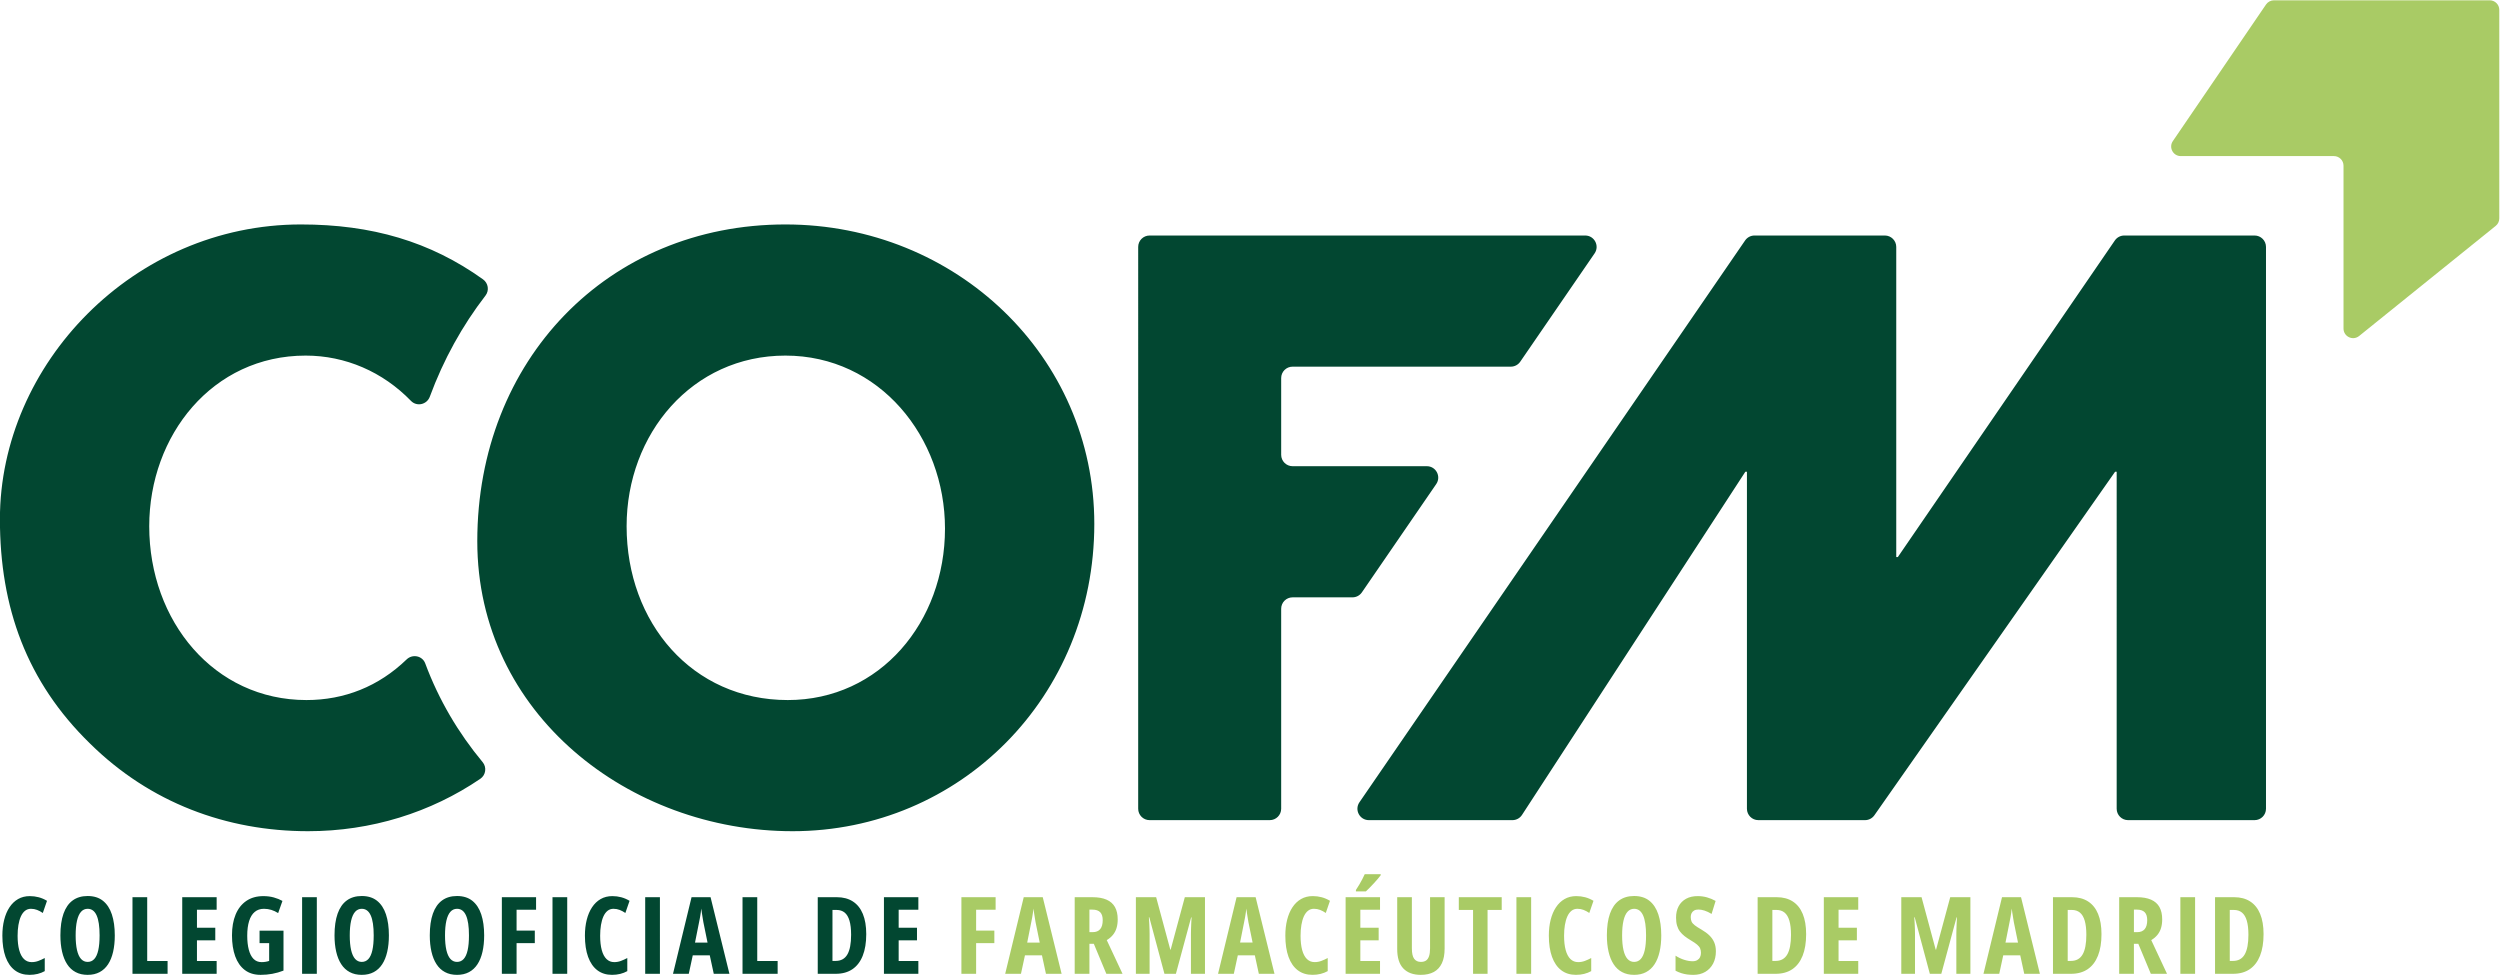 <?xml version="1.0" encoding="UTF-8" standalone="no"?>
<!-- Created with Inkscape (http://www.inkscape.org/) -->

<svg
   xmlns:dc="http://purl.org/dc/elements/1.1/"
   xmlns:cc="http://creativecommons.org/ns#"
   xmlns:rdf="http://www.w3.org/1999/02/22-rdf-syntax-ns#"
   xmlns:svg="http://www.w3.org/2000/svg"
   xmlns="http://www.w3.org/2000/svg"
   xmlns:sodipodi="http://sodipodi.sourceforge.net/DTD/sodipodi-0.dtd"
   xmlns:inkscape="http://www.inkscape.org/namespaces/inkscape"
   version="1.1"
   id="svg2"
   xml:space="preserve"
   width="1511.812"
   height="589.478"
   viewBox="0 0 1511.812 589.478"
   sodipodi:docname="COFM-logo-vert.svg"
   inkscape:version="0.92.4 (5da689c313, 2019-01-14)"><defs
     id="defs6"><clipPath
       clipPathUnits="userSpaceOnUse"
       id="clipPath18"><path
         d="M 0,673.103 H 1417.323 V 0 H 0 Z"
         id="path16"
         inkscape:connector-curvature="0" /></clipPath></defs><sodipodi:namedview
     pagecolor="#ffffff"
     bordercolor="#666666"
     borderopacity="1"
     objecttolerance="10"
     gridtolerance="10"
     guidetolerance="10"
     inkscape:pageopacity="0"
     inkscape:pageshadow="2"
     inkscape:window-width="1920"
     inkscape:window-height="1027"
     id="namedview4"
     showgrid="false"
     fit-margin-top="0"
     fit-margin-left="0"
     fit-margin-right="0"
     fit-margin-bottom="0"
     inkscape:zoom="0.18467954"
     inkscape:cx="755.90388"
     inkscape:cy="294.73909"
     inkscape:window-x="-8"
     inkscape:window-y="-8"
     inkscape:window-maximized="1"
     inkscape:current-layer="g10" /><g
     id="g10"
     inkscape:groupmode="layer"
     inkscape:label="COFM - Logo RGB"
     transform="matrix(1.333,0,0,-1.333,-188.976,743.474)"><g
       id="g12"><g
         id="g14"
         clip-path="url(#clipPath18)"><g
           id="g20"
           transform="translate(1164.574,185.683)"><path
             d="m 0,0 c 2.858,0 5.176,2.317 5.176,5.175 v 254.871 c 0,2.859 -2.318,5.176 -5.176,5.176 h -59.12 c -1.707,0 -3.304,-0.842 -4.269,-2.25 L -161.843,119.35 h -0.716 v 140.696 c 0,2.859 -2.317,5.176 -5.176,5.176 h -59.122 c -1.705,0 -3.301,-0.841 -4.267,-2.247 L -406.088,8.105 C -408.446,4.67 -405.987,0 -401.821,0 h 65.136 c 1.751,0 3.383,0.885 4.338,2.352 l 101.333,155.705 h 0.716 V 5.175 c 0,-2.858 2.317,-5.175 5.176,-5.175 h 48.402 c 1.688,0 3.269,0.823 4.238,2.206 L -63.28,158.057 h 0.717 V 5.175 C -62.563,2.317 -60.246,0 -57.388,0 Z m -375.517,160.567 h -60.898 c -2.859,0 -5.176,2.317 -5.176,5.175 v 34.809 c 0,2.858 2.317,5.175 5.176,5.175 h 99.005 c 1.706,0 3.302,0.841 4.267,2.247 l 33.737,49.144 c 2.357,3.434 -0.101,8.105 -4.267,8.105 h -197.614 c -2.858,0 -5.175,-2.317 -5.175,-5.176 V 5.175 c 0,-2.858 2.317,-5.175 5.175,-5.175 h 54.521 c 2.858,0 5.175,2.317 5.175,5.175 v 90.721 c 0,2.858 2.317,5.175 5.176,5.175 h 27.161 c 1.706,0 3.302,0.84 4.267,2.247 l 33.737,49.144 c 2.357,3.434 -0.101,8.105 -4.267,8.105 M -665.427,54.478 c -43.368,0 -73.114,35.124 -73.114,78.849 0,41.934 29.746,77.417 72.039,77.417 42.649,0 72.398,-36.916 72.398,-78.491 0,-42.293 -29.389,-77.775 -71.323,-77.775 m 2.15,-59.496 c 75.984,0 136.912,60.929 136.912,139.421 0,75.982 -62.72,135.836 -140.137,135.836 -80.642,0 -139.78,-61.646 -139.78,-143.721 0,-78.492 69.173,-131.536 143.005,-131.536 m -140.58,31.34 c 1.946,-2.339 1.462,-5.858 -1.054,-7.57 -22.465,-15.287 -49.478,-23.77 -78.152,-23.77 -36.916,0 -71.681,12.903 -98.92,39.783 -28.672,27.956 -40.859,61.647 -40.859,101.788 0,70.248 60.571,133.686 136.553,133.686 32.097,0 58.665,-7.746 82.621,-24.916 2.369,-1.698 2.901,-5.035 1.12,-7.343 -10.536,-13.647 -19.075,-29.068 -25.273,-45.894 -1.317,-3.575 -5.887,-4.627 -8.539,-1.891 -12.789,13.194 -29.744,20.549 -47.778,20.549 -42.292,0 -70.965,-36.199 -70.965,-77.417 0,-43.008 29.389,-78.849 71.324,-78.849 17.204,0 32.785,6.183 45.441,18.427 2.676,2.588 7.155,1.682 8.451,-1.808 6.138,-16.524 15.021,-31.538 26.03,-44.775"
             style="fill:#024731;fill-opacity:1;fill-rule:nonzero;stroke:none"
             id="path22"
             inkscape:connector-curvature="0" /></g><g
           id="g24"
           transform="translate(1169.768,555.707)"><path
             d="m 0,0 -42.274,-61.97 c -1.97,-2.888 0.099,-6.803 3.595,-6.803 H 30.8 c 2.403,0 4.351,-1.948 4.351,-4.351 v -73.882 c 0,-3.656 4.236,-5.682 7.082,-3.387 l 61.97,49.966 c 1.024,0.826 1.62,2.071 1.62,3.387 v 28.267 66.321 c 0,2.403 -1.948,4.351 -4.351,4.351 H 3.594 C 2.156,1.899 0.811,1.188 0,0"
             style="fill:#a9cb65;fill-opacity:1;fill-rule:nonzero;stroke:none"
             id="path26"
             inkscape:connector-curvature="0" /></g><g
           id="g28"
           transform="translate(558.386,115.973)"><path
             d="M 0,0 H -15.612 V 34.749 H 0 V 29.067 H -8.933 V 20.89 h 8.314 V 15.189 H -8.933 V 5.799 H 0 Z m -30.507,17.704 c 0,2.6 -0.248,4.73 -0.737,6.392 -0.488,1.668 -1.225,2.893 -2.196,3.688 -0.977,0.788 -2.182,1.186 -3.623,1.186 h -1.902 V 5.845 h 1.446 c 2.411,0 4.184,0.977 5.311,2.925 1.134,1.949 1.701,4.926 1.701,8.934 m 6.867,0.312 c 0,-3.883 -0.534,-7.161 -1.603,-9.839 C -26.311,5.499 -27.875,3.466 -29.921,2.079 -31.974,0.691 -34.489,0 -37.466,0 h -8.178 v 34.749 h 8.673 c 2.854,0 5.271,-0.645 7.258,-1.928 1.994,-1.284 3.499,-3.167 4.529,-5.656 1.03,-2.489 1.544,-5.539 1.544,-9.149 M -79.768,0 v 34.749 h 6.679 V 5.799 h 9.253 V 0 Z m -15.872,14.166 -1.877,9.193 c -0.13,0.763 -0.254,1.506 -0.371,2.235 -0.118,0.73 -0.229,1.434 -0.333,2.105 -0.104,0.671 -0.195,1.303 -0.273,1.89 -0.046,-0.554 -0.118,-1.167 -0.215,-1.831 -0.092,-0.665 -0.202,-1.362 -0.333,-2.092 -0.124,-0.73 -0.267,-1.466 -0.43,-2.209 l -1.85,-9.291 z M -92.813,0 -94.624,8.366 h -7.721 L -104.15,0 h -7.155 l 8.412,34.749 h 8.627 L -85.71,0 Z m -31.107,34.749 h 6.679 V 0 h -6.679 z m -14.393,-5.258 c -1.017,0 -1.903,-0.3 -2.665,-0.899 -0.756,-0.606 -1.388,-1.453 -1.89,-2.554 -0.495,-1.102 -0.866,-2.398 -1.114,-3.89 -0.248,-1.486 -0.371,-3.109 -0.371,-4.868 0,-2.587 0.247,-4.769 0.736,-6.548 0.495,-1.786 1.212,-3.134 2.163,-4.053 0.951,-0.919 2.111,-1.382 3.473,-1.382 1.075,0 2.098,0.183 3.063,0.548 0.97,0.365 1.928,0.801 2.88,1.309 V 1.212 c -0.997,-0.554 -2.072,-0.977 -3.219,-1.258 -1.154,-0.286 -2.385,-0.43 -3.701,-0.43 -2.613,0 -4.835,0.691 -6.666,2.079 -1.831,1.388 -3.225,3.408 -4.196,6.06 -0.965,2.658 -1.447,5.877 -1.447,9.663 0,2.6 0.274,4.984 0.821,7.167 0.548,2.177 1.349,4.073 2.411,5.676 1.062,1.609 2.365,2.86 3.91,3.746 1.544,0.886 3.316,1.329 5.31,1.329 1.395,0 2.743,-0.175 4.04,-0.521 1.303,-0.352 2.554,-0.886 3.76,-1.616 l -1.903,-5.512 c -0.86,0.586 -1.72,1.049 -2.593,1.388 -0.873,0.339 -1.805,0.508 -2.802,0.508 m -27.66,5.258 h 6.679 V 0 h -6.679 z M -182.269,0 h -6.679 v 34.749 h 15.521 v -5.682 h -8.842 v -9.461 h 8.268 v -5.682 h -8.268 z m -32.463,17.424 c 0,-2.665 0.209,-4.887 0.619,-6.673 0.411,-1.779 1.023,-3.121 1.831,-4.014 0.808,-0.892 1.805,-1.342 2.998,-1.342 1.199,0 2.202,0.437 3.003,1.31 0.802,0.866 1.401,2.189 1.805,3.968 0.404,1.772 0.606,4.02 0.606,6.751 0,4.065 -0.449,7.102 -1.355,9.089 -0.899,1.988 -2.254,2.978 -4.059,2.978 -1.193,0 -2.19,-0.45 -2.998,-1.349 -0.808,-0.906 -1.42,-2.254 -1.831,-4.046 -0.41,-1.786 -0.619,-4.014 -0.619,-6.672 m 17.756,0 c 0,-2.763 -0.254,-5.246 -0.762,-7.455 -0.508,-2.209 -1.264,-4.092 -2.281,-5.642 -1.016,-1.558 -2.293,-2.744 -3.838,-3.565 -1.544,-0.827 -3.355,-1.238 -5.427,-1.238 -2.092,0 -3.916,0.417 -5.467,1.251 -1.558,0.828 -2.841,2.027 -3.851,3.597 -1.017,1.571 -1.779,3.454 -2.281,5.656 -0.508,2.202 -0.762,4.685 -0.762,7.441 0,3.897 0.469,7.168 1.401,9.813 0.938,2.646 2.32,4.646 4.157,5.988 1.844,1.349 4.105,2.02 6.803,2.02 2.801,0 5.108,-0.717 6.926,-2.157 1.811,-1.446 3.167,-3.499 4.053,-6.17 0.886,-2.672 1.329,-5.851 1.329,-9.539 m -60.976,0 c 0,-2.665 0.209,-4.887 0.619,-6.673 0.411,-1.779 1.023,-3.121 1.831,-4.014 0.808,-0.892 1.805,-1.342 2.998,-1.342 1.199,0 2.202,0.437 3.003,1.31 0.802,0.866 1.401,2.189 1.805,3.968 0.404,1.772 0.606,4.02 0.606,6.751 0,4.065 -0.449,7.102 -1.355,9.089 -0.899,1.988 -2.255,2.978 -4.059,2.978 -1.193,0 -2.19,-0.45 -2.998,-1.349 -0.808,-0.906 -1.42,-2.254 -1.831,-4.046 -0.41,-1.786 -0.619,-4.014 -0.619,-6.672 m 17.756,0 c 0,-2.763 -0.254,-5.246 -0.762,-7.455 -0.508,-2.209 -1.264,-4.092 -2.281,-5.642 -1.016,-1.558 -2.293,-2.744 -3.838,-3.565 -1.544,-0.827 -3.355,-1.238 -5.427,-1.238 -2.092,0 -3.916,0.417 -5.467,1.251 -1.558,0.828 -2.841,2.027 -3.851,3.597 -1.017,1.571 -1.779,3.454 -2.281,5.656 -0.508,2.202 -0.762,4.685 -0.762,7.441 0,3.897 0.469,7.168 1.401,9.813 0.938,2.646 2.319,4.646 4.157,5.988 1.844,1.349 4.105,2.02 6.803,2.02 2.801,0 5.108,-0.717 6.926,-2.157 1.811,-1.446 3.167,-3.499 4.053,-6.17 0.886,-2.672 1.329,-5.851 1.329,-9.539 m -39.376,17.325 h 6.679 V 0 h -6.679 z m -19.3,-15.188 h 10.862 V 1.447 c -1.648,-0.646 -3.336,-1.128 -5.069,-1.447 -1.74,-0.319 -3.506,-0.476 -5.297,-0.476 -2.867,0 -5.265,0.73 -7.187,2.196 -1.929,1.466 -3.376,3.538 -4.353,6.216 -0.971,2.678 -1.46,5.858 -1.46,9.533 0,3.629 0.548,6.77 1.649,9.422 1.101,2.652 2.717,4.711 4.841,6.171 2.124,1.453 4.711,2.182 7.767,2.182 1.681,0 3.258,-0.202 4.718,-0.605 1.453,-0.404 2.762,-0.932 3.916,-1.577 l -1.949,-5.519 c -0.996,0.638 -2.026,1.12 -3.101,1.453 -1.069,0.332 -2.189,0.495 -3.343,0.495 -1.661,0 -3.056,-0.469 -4.183,-1.414 -1.127,-0.938 -1.974,-2.32 -2.541,-4.131 -0.574,-1.818 -0.86,-4.04 -0.86,-6.666 0,-2.424 0.234,-4.535 0.703,-6.333 0.47,-1.799 1.18,-3.193 2.138,-4.17 0.958,-0.984 2.182,-1.48 3.675,-1.48 0.619,0 1.212,0.053 1.792,0.144 0.579,0.098 1.127,0.228 1.635,0.404 v 8.079 h -4.353 z M -318.335,0 h -15.612 v 34.749 h 15.612 v -5.682 h -8.933 V 20.89 h 8.314 v -5.701 h -8.314 v -9.39 h 8.933 z m -38.183,0 v 34.749 h 6.679 V 5.799 h 9.246 V 0 Z m -25.783,17.424 c 0,-2.665 0.208,-4.887 0.619,-6.673 0.41,-1.779 1.023,-3.121 1.831,-4.014 0.808,-0.892 1.805,-1.342 2.997,-1.342 1.199,0 2.202,0.437 3.004,1.31 0.801,0.866 1.401,2.189 1.805,3.968 0.404,1.772 0.606,4.02 0.606,6.751 0,4.065 -0.45,7.102 -1.356,9.089 -0.899,1.988 -2.254,2.978 -4.059,2.978 -1.192,0 -2.189,-0.45 -2.997,-1.349 -0.808,-0.906 -1.421,-2.254 -1.831,-4.046 -0.411,-1.786 -0.619,-4.014 -0.619,-6.672 m 17.756,0 c 0,-2.763 -0.255,-5.246 -0.763,-7.455 -0.508,-2.209 -1.264,-4.092 -2.28,-5.642 -1.017,-1.558 -2.294,-2.744 -3.838,-3.565 -1.545,-0.827 -3.356,-1.238 -5.428,-1.238 -2.092,0 -3.916,0.417 -5.467,1.251 -1.557,0.828 -2.841,2.027 -3.851,3.597 -1.016,1.571 -1.779,3.454 -2.28,5.656 -0.509,2.202 -0.763,4.685 -0.763,7.441 0,3.897 0.469,7.168 1.401,9.813 0.939,2.646 2.32,4.646 4.157,5.988 1.844,1.349 4.105,2.02 6.803,2.02 2.802,0 5.108,-0.717 6.926,-2.157 1.812,-1.446 3.167,-3.499 4.053,-6.17 0.886,-2.672 1.33,-5.851 1.33,-9.539 m -38.047,12.067 c -1.016,0 -1.902,-0.3 -2.665,-0.899 -0.756,-0.606 -1.388,-1.453 -1.889,-2.554 -0.496,-1.102 -0.867,-2.398 -1.115,-3.89 -0.247,-1.486 -0.371,-3.109 -0.371,-4.868 0,-2.587 0.248,-4.769 0.736,-6.548 0.495,-1.786 1.212,-3.134 2.164,-4.053 0.951,-0.919 2.111,-1.382 3.472,-1.382 1.076,0 2.099,0.183 3.063,0.548 0.971,0.365 1.929,0.801 2.88,1.309 V 1.212 c -0.997,-0.554 -2.072,-0.977 -3.219,-1.258 -1.153,-0.286 -2.385,-0.43 -3.701,-0.43 -2.613,0 -4.835,0.691 -6.666,2.079 -1.831,1.388 -3.225,3.408 -4.196,6.06 -0.964,2.658 -1.446,5.877 -1.446,9.663 0,2.6 0.273,4.984 0.821,7.167 0.547,2.177 1.348,4.073 2.41,5.676 1.063,1.609 2.366,2.86 3.91,3.746 1.544,0.886 3.317,1.329 5.31,1.329 1.395,0 2.744,-0.175 4.04,-0.521 1.304,-0.352 2.555,-0.886 3.76,-1.616 l -1.903,-5.512 c -0.86,0.586 -1.72,1.049 -2.593,1.388 -0.873,0.339 -1.805,0.508 -2.802,0.508"
             style="fill:#024731;fill-opacity:1;fill-rule:nonzero;stroke:none"
             id="path30"
             inkscape:connector-curvature="0" /></g><g
           id="g32"
           transform="translate(1161.778,133.677)"><path
             d="m 0,0 c 0,2.6 -0.248,4.731 -0.736,6.392 -0.489,1.668 -1.225,2.893 -2.196,3.688 -0.978,0.789 -2.183,1.186 -3.63,1.186 h -1.902 v -23.125 h 1.446 c 2.418,0 4.19,0.977 5.317,2.926 C -0.567,-6.985 0,-4.007 0,0 m 6.868,0.313 c 0,-3.884 -0.535,-7.161 -1.603,-9.839 -1.069,-2.678 -2.633,-4.711 -4.679,-6.099 -2.052,-1.388 -4.567,-2.079 -7.551,-2.079 h -8.178 v 34.75 h 8.673 c 2.86,0 5.278,-0.645 7.265,-1.929 C 2.789,13.833 4.294,11.95 5.323,9.461 6.353,6.972 6.868,3.923 6.868,0.313 m -37.74,16.733 h 6.679 v -34.749 h -6.679 z m -19.717,-5.637 h -1.356 V 1.192 h 1.499 c 1.485,0 2.613,0.45 3.382,1.356 0.768,0.899 1.153,2.261 1.153,4.085 0,1.629 -0.385,2.835 -1.153,3.61 -0.769,0.775 -1.942,1.166 -3.525,1.166 m 0.045,5.637 c 2.567,0 4.698,-0.378 6.392,-1.121 1.694,-0.743 2.958,-1.864 3.793,-3.349 0.833,-1.492 1.244,-3.363 1.244,-5.611 0,-1.426 -0.169,-2.723 -0.521,-3.883 -0.346,-1.166 -0.893,-2.202 -1.629,-3.115 -0.737,-0.912 -1.675,-1.707 -2.815,-2.391 l 7.154,-15.28 h -7.343 l -5.682,13.619 h -1.994 v -13.619 h -6.679 v 34.75 z M -73.526,0 c 0,2.6 -0.247,4.731 -0.736,6.392 -0.488,1.668 -1.225,2.893 -2.196,3.688 -0.977,0.789 -2.183,1.186 -3.622,1.186 h -1.903 v -23.125 h 1.446 c 2.411,0 4.184,0.977 5.311,2.926 1.134,1.948 1.7,4.926 1.7,8.933 m 6.868,0.313 c 0,-3.884 -0.534,-7.161 -1.603,-9.839 -1.068,-2.678 -2.632,-4.711 -4.678,-6.099 -2.053,-1.388 -4.568,-2.079 -7.545,-2.079 h -8.178 v 34.75 h 8.673 c 2.854,0 5.271,-0.645 7.258,-1.929 1.994,-1.284 3.5,-3.167 4.529,-5.656 1.03,-2.489 1.544,-5.538 1.544,-9.148 m -37.87,-3.851 -1.877,9.194 c -0.13,0.762 -0.254,1.505 -0.371,2.235 -0.117,0.73 -0.228,1.433 -0.333,2.104 -0.104,0.672 -0.195,1.304 -0.273,1.89 -0.046,-0.554 -0.117,-1.166 -0.215,-1.831 -0.091,-0.665 -0.202,-1.362 -0.332,-2.092 -0.124,-0.729 -0.268,-1.466 -0.43,-2.208 l -1.851,-9.292 z m 2.828,-14.166 -1.812,8.367 h -7.721 l -1.805,-8.367 h -7.154 l 8.412,34.75 h 8.627 l 8.555,-34.75 z m -42.823,0 -6.868,25.647 h -0.195 c 0.085,-1.062 0.143,-2.066 0.195,-2.997 0.046,-0.939 0.079,-1.799 0.105,-2.594 0.026,-0.788 0.032,-1.505 0.032,-2.137 v -17.919 h -6.222 v 34.75 h 9.194 l 6.418,-23.796 h 0.169 l 6.418,23.796 h 9.149 v -34.75 h -6.373 V 0.261 c 0,0.716 0.013,1.466 0.039,2.248 0.02,0.788 0.052,1.622 0.091,2.521 0.039,0.893 0.092,1.851 0.157,2.861 h -0.189 l -6.92,-25.595 z m -32.482,0 h -15.612 v 34.75 h 15.612 v -5.682 h -8.933 V 3.186 h 8.314 v -5.701 h -8.314 v -9.39 h 8.933 z M -207.512,0 c 0,2.6 -0.248,4.731 -0.736,6.392 -0.489,1.668 -1.225,2.893 -2.196,3.688 -0.978,0.789 -2.183,1.186 -3.623,1.186 h -1.903 v -23.125 h 1.447 c 2.411,0 4.183,0.977 5.31,2.926 1.134,1.948 1.701,4.926 1.701,8.933 m 6.868,0.313 c 0,-3.884 -0.535,-7.161 -1.603,-9.839 -1.069,-2.678 -2.633,-4.711 -4.679,-6.099 -2.052,-1.388 -4.567,-2.079 -7.545,-2.079 h -8.178 v 34.75 h 8.673 c 2.854,0 5.272,-0.645 7.259,-1.929 1.994,-1.284 3.499,-3.167 4.528,-5.656 1.03,-2.489 1.545,-5.538 1.545,-9.148 m -40.946,-7.845 c 0,-2.092 -0.417,-3.936 -1.258,-5.539 -0.84,-1.596 -2.026,-2.847 -3.551,-3.753 -1.531,-0.906 -3.336,-1.355 -5.408,-1.355 -0.965,0 -1.903,0.058 -2.809,0.176 -0.899,0.123 -1.785,0.319 -2.658,0.599 -0.873,0.274 -1.746,0.645 -2.613,1.101 v 6.822 c 1.264,-0.821 2.58,-1.446 3.942,-1.876 1.362,-0.43 2.626,-0.645 3.779,-0.645 0.854,0 1.564,0.169 2.131,0.501 0.56,0.333 0.978,0.782 1.258,1.356 0.273,0.567 0.417,1.212 0.417,1.922 0,0.762 -0.124,1.433 -0.359,2.013 -0.234,0.574 -0.69,1.154 -1.368,1.734 -0.671,0.58 -1.655,1.244 -2.958,2.006 -1.01,0.6 -1.929,1.219 -2.743,1.851 -0.815,0.639 -1.512,1.336 -2.092,2.105 -0.58,0.769 -1.017,1.661 -1.316,2.678 -0.307,1.01 -0.456,2.209 -0.456,3.583 -0.013,1.968 0.371,3.688 1.153,5.161 0.782,1.473 1.916,2.619 3.401,3.434 1.479,0.814 3.258,1.218 5.337,1.199 1.407,0 2.789,-0.189 4.144,-0.567 1.355,-0.385 2.658,-0.919 3.909,-1.616 l -1.831,-5.897 c -1.127,0.684 -2.182,1.186 -3.186,1.512 -0.997,0.319 -1.929,0.482 -2.802,0.482 -0.762,0 -1.401,-0.143 -1.915,-0.437 -0.515,-0.293 -0.899,-0.69 -1.16,-1.199 C -252.863,9.311 -253,8.731 -253,8.08 c 0,-0.821 0.131,-1.518 0.385,-2.092 0.254,-0.567 0.73,-1.127 1.44,-1.674 0.704,-0.548 1.72,-1.199 3.049,-1.962 1.44,-0.834 2.646,-1.726 3.617,-2.671 0.964,-0.945 1.694,-1.994 2.182,-3.16 0.496,-1.167 0.737,-2.516 0.737,-4.053 m -42.536,7.252 c 0,-2.665 0.208,-4.887 0.619,-6.672 0.41,-1.779 1.023,-3.122 1.831,-4.014 0.808,-0.893 1.805,-1.343 2.997,-1.343 1.199,0 2.203,0.437 3.004,1.31 0.801,0.867 1.401,2.19 1.805,3.968 0.404,1.773 0.606,4.021 0.606,6.751 0,4.066 -0.45,7.102 -1.355,9.089 -0.9,1.988 -2.255,2.978 -4.06,2.978 -1.192,0 -2.189,-0.449 -2.997,-1.349 -0.808,-0.905 -1.421,-2.254 -1.831,-4.046 -0.411,-1.785 -0.619,-4.014 -0.619,-6.672 m 17.756,0 c 0,-2.763 -0.254,-5.245 -0.763,-7.454 -0.508,-2.209 -1.264,-4.092 -2.28,-5.643 -1.017,-1.557 -2.294,-2.743 -3.838,-3.564 -1.544,-0.828 -3.356,-1.238 -5.428,-1.238 -2.091,0 -3.916,0.417 -5.467,1.251 -1.557,0.827 -2.841,2.026 -3.851,3.596 -1.016,1.571 -1.778,3.454 -2.28,5.656 -0.508,2.203 -0.762,4.685 -0.762,7.441 0,3.897 0.469,7.168 1.4,9.813 0.939,2.646 2.32,4.646 4.158,5.988 1.844,1.349 4.105,2.02 6.802,2.02 2.802,0 5.109,-0.716 6.927,-2.156 1.811,-1.447 3.166,-3.499 4.052,-6.171 0.887,-2.671 1.33,-5.851 1.33,-9.539 m -38.047,12.067 c -1.016,0 -1.902,-0.299 -2.665,-0.899 -0.756,-0.606 -1.388,-1.453 -1.889,-2.554 -0.495,-1.101 -0.867,-2.398 -1.115,-3.89 -0.247,-1.486 -0.371,-3.108 -0.371,-4.868 0,-2.586 0.248,-4.769 0.736,-6.548 0.496,-1.785 1.212,-3.134 2.164,-4.053 0.951,-0.919 2.111,-1.381 3.473,-1.381 1.075,0 2.098,0.182 3.062,0.547 0.971,0.365 1.929,0.802 2.88,1.31 v -5.943 c -0.997,-0.554 -2.072,-0.977 -3.219,-1.257 -1.153,-0.287 -2.384,-0.43 -3.701,-0.43 -2.613,0 -4.835,0.69 -6.665,2.078 -1.831,1.388 -3.226,3.408 -4.197,6.06 -0.964,2.658 -1.446,5.877 -1.446,9.663 0,2.6 0.273,4.985 0.821,7.168 0.547,2.176 1.348,4.072 2.411,5.675 1.062,1.609 2.365,2.86 3.909,3.747 1.544,0.886 3.317,1.329 5.311,1.329 1.394,0 2.743,-0.176 4.039,-0.521 1.304,-0.352 2.555,-0.887 3.76,-1.616 l -1.902,-5.513 c -0.861,0.587 -1.721,1.049 -2.594,1.388 -0.873,0.339 -1.805,0.508 -2.802,0.508 m -27.66,5.259 h 6.679 v -34.749 h -6.679 z m -13.09,-34.75 h -6.581 v 28.97 h -6.464 v 5.78 h 19.463 v -5.78 h -6.418 z m -19.483,34.75 V -6.275 c 0,-2.658 -0.417,-4.867 -1.238,-6.626 -0.827,-1.76 -2.039,-3.082 -3.636,-3.962 -1.603,-0.873 -3.583,-1.316 -5.942,-1.316 -3.44,0 -6.079,0.971 -7.923,2.912 -1.851,1.942 -2.77,4.894 -2.77,8.855 v 23.458 h 6.653 V -6.177 c 0,-2.202 0.345,-3.773 1.043,-4.718 0.697,-0.944 1.713,-1.414 3.043,-1.414 0.938,0 1.707,0.202 2.319,0.606 0.606,0.404 1.069,1.056 1.375,1.962 0.313,0.899 0.469,2.104 0.469,3.61 v 23.177 z m -28.989,10.432 v -0.457 c -0.332,-0.456 -0.762,-0.996 -1.284,-1.616 -0.527,-0.612 -1.101,-1.264 -1.726,-1.948 -0.626,-0.677 -1.258,-1.349 -1.903,-2.007 -0.638,-0.658 -1.245,-1.244 -1.818,-1.772 h -4.515 v 0.645 c 0.573,0.854 1.094,1.688 1.57,2.509 0.476,0.814 0.919,1.609 1.323,2.385 0.404,0.775 0.769,1.531 1.101,2.261 z m -0.313,-45.182 h -15.612 v 34.75 h 15.612 v -5.682 h -8.933 V 3.186 h 8.314 v -5.701 h -8.314 v -9.39 h 8.933 z m -30.005,29.491 c -1.017,0 -1.903,-0.299 -2.665,-0.899 -0.756,-0.606 -1.388,-1.453 -1.89,-2.554 -0.495,-1.101 -0.867,-2.398 -1.114,-3.89 -0.248,-1.486 -0.372,-3.108 -0.372,-4.868 0,-2.586 0.248,-4.769 0.737,-6.548 0.495,-1.785 1.212,-3.134 2.163,-4.053 0.951,-0.919 2.111,-1.381 3.473,-1.381 1.075,0 2.098,0.182 3.062,0.547 0.971,0.365 1.929,0.802 2.88,1.31 v -5.943 c -0.997,-0.554 -2.072,-0.977 -3.218,-1.257 -1.154,-0.287 -2.385,-0.43 -3.702,-0.43 -2.612,0 -4.834,0.69 -6.665,2.078 -1.831,1.388 -3.226,3.408 -4.197,6.06 -0.964,2.658 -1.446,5.877 -1.446,9.663 0,2.6 0.274,4.985 0.821,7.168 0.547,2.176 1.349,4.072 2.411,5.675 1.062,1.609 2.365,2.86 3.909,3.747 1.545,0.886 3.317,1.329 5.311,1.329 1.394,0 2.743,-0.176 4.04,-0.521 1.303,-0.352 2.554,-0.887 3.759,-1.616 l -1.902,-5.513 c -0.86,0.587 -1.721,1.049 -2.594,1.388 -0.873,0.339 -1.805,0.508 -2.801,0.508 m -27.804,-15.325 -1.883,9.194 c -0.13,0.762 -0.254,1.505 -0.371,2.235 -0.118,0.73 -0.228,1.433 -0.333,2.104 -0.104,0.672 -0.195,1.304 -0.273,1.89 -0.046,-0.554 -0.118,-1.166 -0.215,-1.831 -0.092,-0.665 -0.202,-1.362 -0.333,-2.092 -0.123,-0.729 -0.267,-1.466 -0.43,-2.208 l -1.85,-9.292 z m 2.828,-14.166 -1.811,8.367 h -7.728 l -1.805,-8.367 h -7.155 l 8.412,34.75 h 8.634 l 8.555,-34.75 z m -42.822,0 -6.868,25.647 h -0.196 c 0.085,-1.062 0.144,-2.066 0.196,-2.997 0.045,-0.939 0.078,-1.799 0.104,-2.594 0.026,-0.788 0.033,-1.505 0.033,-2.137 v -17.919 h -6.223 v 34.75 h 9.194 l 6.418,-23.796 h 0.169 l 6.419,23.796 h 9.148 v -34.75 h -6.373 V 0.261 c 0,0.716 0.013,1.466 0.039,2.248 0.02,0.788 0.053,1.622 0.092,2.521 0.039,0.893 0.091,1.851 0.156,2.861 h -0.189 l -6.92,-25.595 z m -32.678,29.113 h -1.355 V 1.192 h 1.499 c 1.485,0 2.612,0.45 3.381,1.356 0.769,0.899 1.154,2.261 1.154,4.085 0,1.629 -0.385,2.835 -1.154,3.61 -0.769,0.775 -1.941,1.166 -3.525,1.166 m 0.046,5.637 c 2.567,0 4.698,-0.378 6.392,-1.121 1.694,-0.743 2.958,-1.864 3.792,-3.349 0.834,-1.492 1.245,-3.363 1.245,-5.611 0,-1.426 -0.17,-2.723 -0.521,-3.883 -0.346,-1.166 -0.893,-2.202 -1.63,-3.115 -0.736,-0.912 -1.674,-1.707 -2.814,-2.391 l 7.154,-15.28 h -7.343 l -5.682,13.619 h -1.994 v -13.619 h -6.679 v 34.75 z m -23.946,-20.584 -1.877,9.194 c -0.13,0.762 -0.254,1.505 -0.371,2.235 -0.117,0.73 -0.228,1.433 -0.332,2.104 -0.105,0.672 -0.196,1.304 -0.274,1.89 -0.046,-0.554 -0.117,-1.166 -0.215,-1.831 -0.091,-0.665 -0.202,-1.362 -0.332,-2.092 -0.124,-0.729 -0.268,-1.466 -0.43,-2.208 l -1.851,-9.292 z m 2.828,-14.166 -1.812,8.367 h -7.721 l -1.805,-8.367 h -7.154 l 8.412,34.75 h 8.627 l 8.555,-34.75 z m -31.681,0 h -6.678 v 34.75 h 15.521 v -5.682 h -8.843 V 1.903 h 8.269 v -5.682 h -8.269 z"
             style="fill:#a9cb65;fill-opacity:1;fill-rule:nonzero;stroke:none"
             id="path34"
             inkscape:connector-curvature="0" /></g></g></g></g></svg>